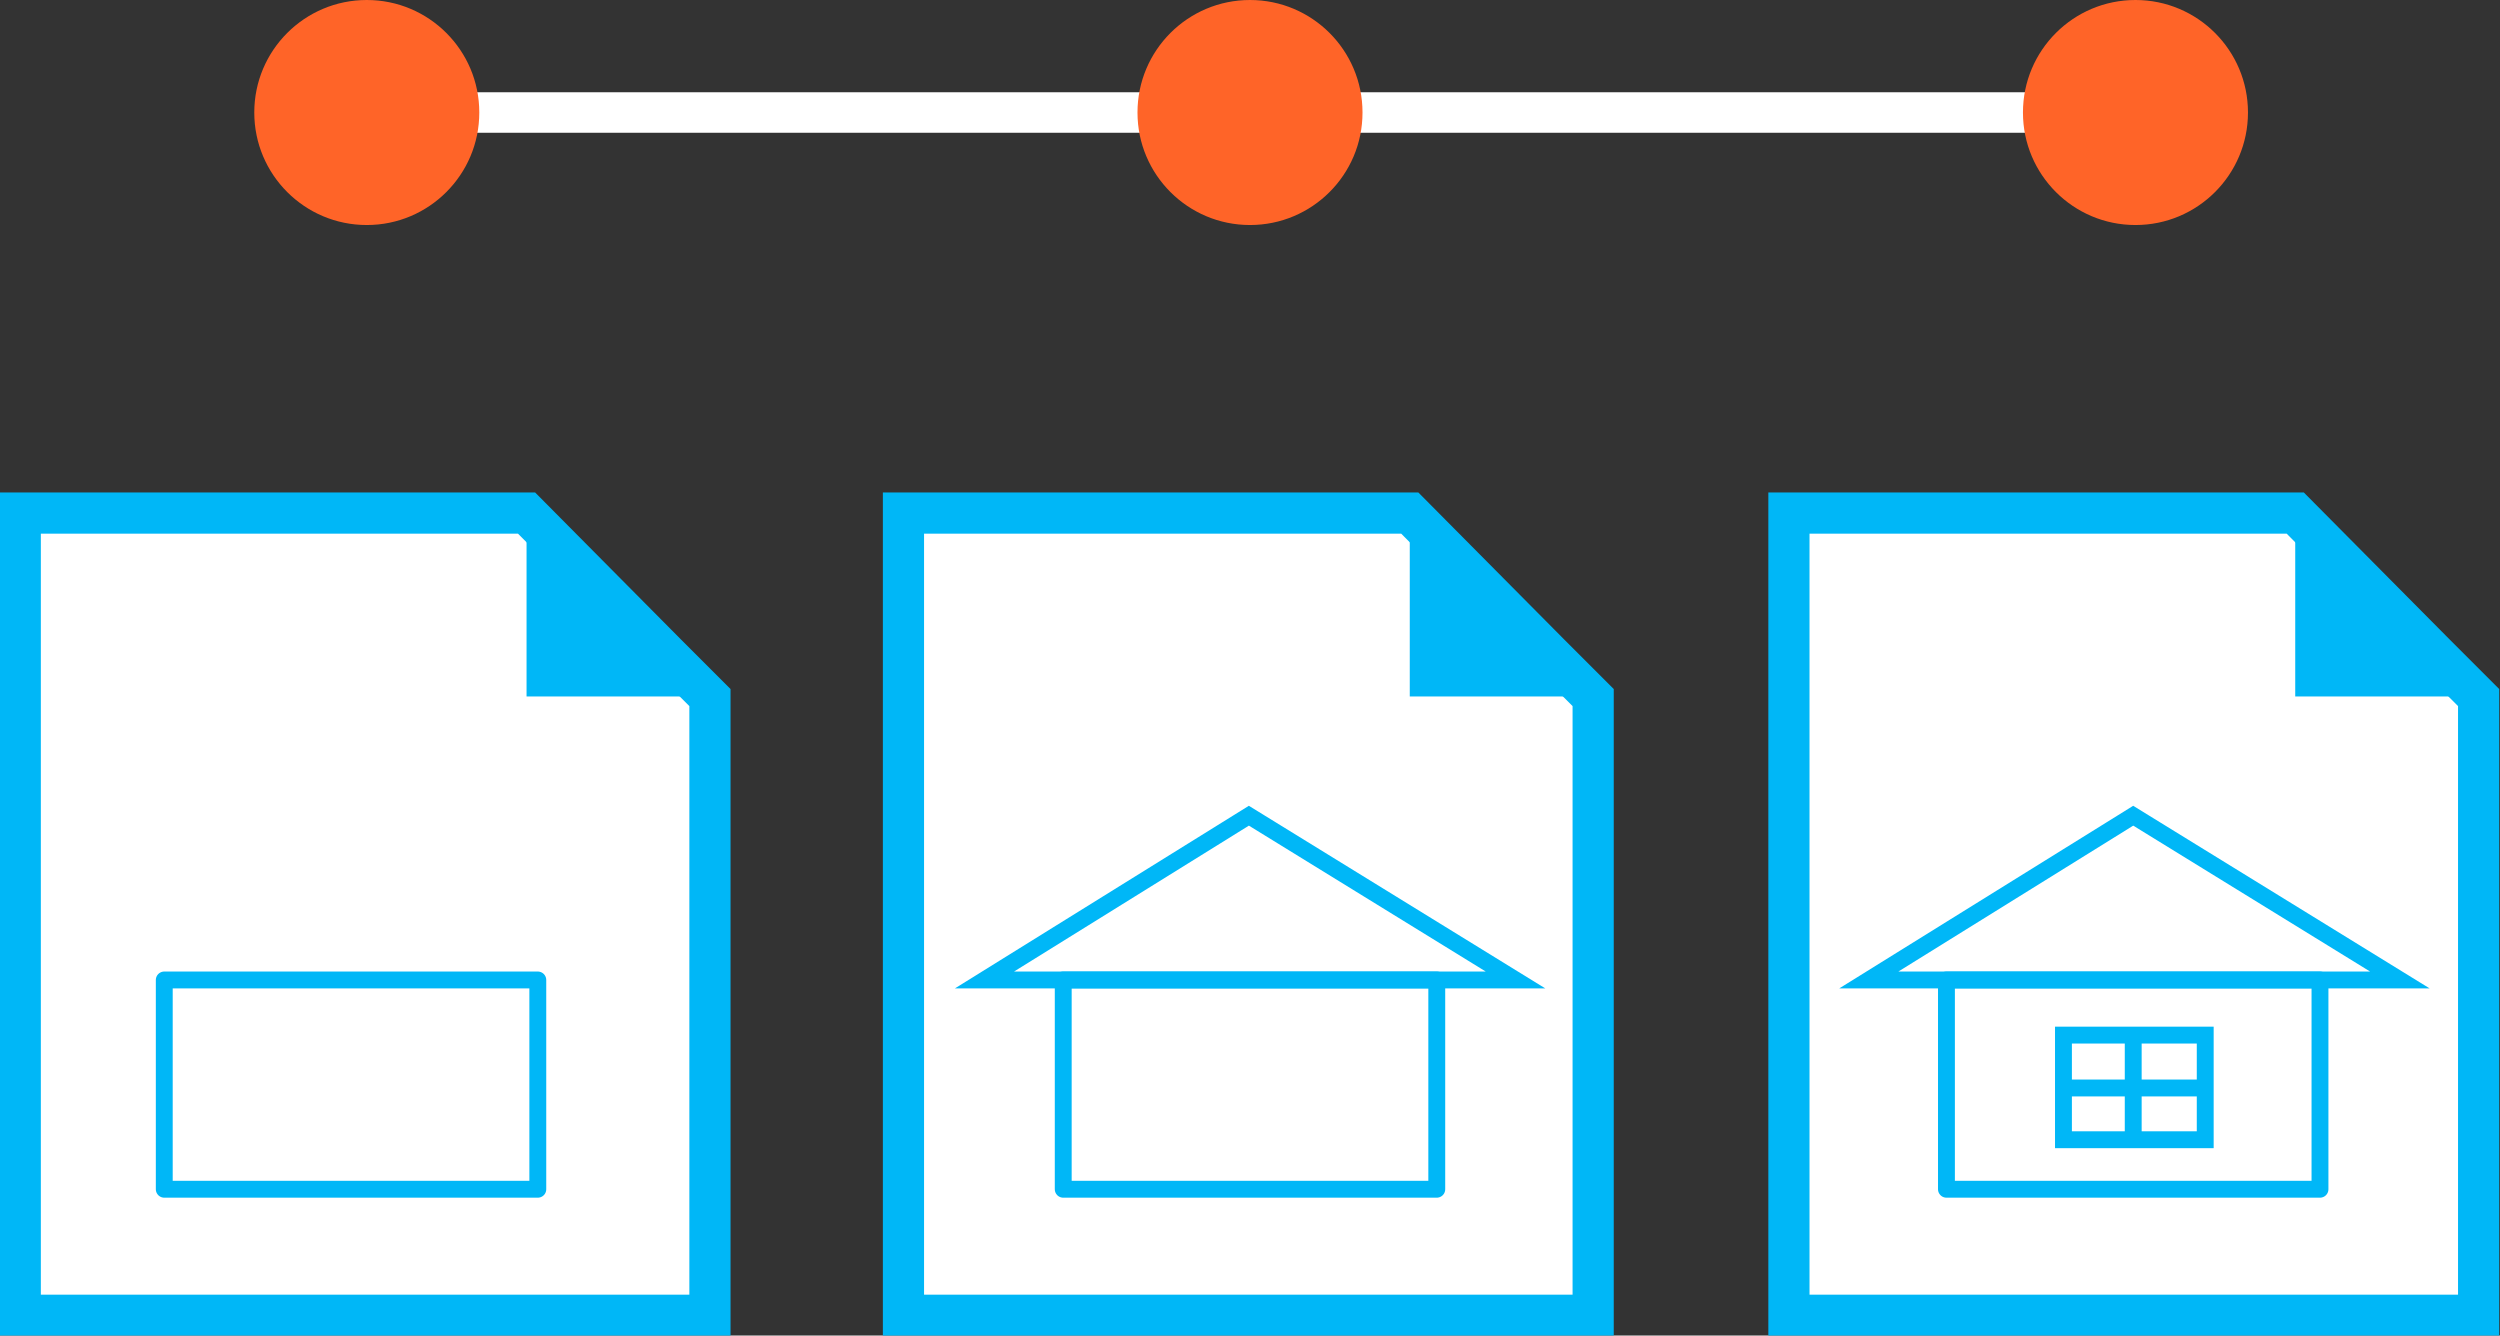 <?xml version="1.0" encoding="utf-8"?>
<!-- Generator: Adobe Illustrator 24.0.2, SVG Export Plug-In . SVG Version: 6.00 Build 0)  -->
<svg version="1.1" id="レイヤー_1" xmlns="http://www.w3.org/2000/svg" xmlns:xlink="http://www.w3.org/1999/xlink" x="0px"
	 y="0px" viewBox="0 0 222.2 118.7" style="enable-background:new 0 0 222.2 118.7;" xml:space="preserve">
<rect x="0" y="0" width="222.2" height="118.7" fill="#333333" stroke="none"/>
<style type="text/css">
	.st0{fill:#FFFFFF;stroke:#00B7F7;stroke-width:3.66;stroke-miterlimit:10;}
	.st1{fill:#00B7F7;}
	.st2{display:none;fill:#FFFFFF;stroke:#FF6428;stroke-width:2.102;stroke-linejoin:round;}
	.st3{fill:none;stroke:#00B7F7;stroke-width:1.5;stroke-linejoin:round;}
	.st4{fill:none;stroke:#00B7F7;stroke-width:1.5;stroke-miterlimit:10;}
	.st5{fill:#FFFFFF;}
	.st6{fill:#FF6428;}
</style>
<g>
	<polygon class="st0" points="63.1,62 63.1,116.9 1.8,116.9 1.8,45.6 46.8,45.6 59.2,58.1 	"/>
	<polygon class="st1" points="63.3,61.9 46.8,61.9 46.8,45.4 59.4,57.9 63.2,61.8 	"/>
</g>
<g>
	<polygon class="st0" points="141.6,62 141.6,116.9 80.3,116.9 80.3,45.6 125.3,45.6 137.7,58.1 	"/>
	<polygon class="st1" points="141.8,61.9 125.3,61.9 125.3,45.4 137.8,57.9 141.7,61.8 	"/>
</g>
<g>
	<polygon class="st0" points="220.3,62 220.3,116.9 159,116.9 159,45.6 204,45.6 216.4,58.1 	"/>
	<polygon class="st1" points="220.5,61.9 204,61.9 204,45.4 216.5,57.9 220.4,61.8 	"/>
</g>
<path class="st2" d="M187.6,132.6c3.2,0,5.8-4.7,5.8-10.6V96c0-5.8-2.6-10.6-5.8-10.6H170l-5.8-12.7L162,85.4h-18.3
	c-3.2,0-5.8,4.7-5.8,10.6V122c0,5.8,2.6,10.6,5.8,10.6H187.6L187.6,132.6z"/>
<path class="st2" d="M128.7,132.9c3.2,0,5.8-4.7,5.8-10.6v-26c0-5.8-2.6-10.6-5.8-10.6h-17.5l-4.2-12.9l-3.8,13H84.7
	c-3.2,0-5.8,4.7-5.8,10.6v26c0,5.8,2.6,10.6,5.8,10.6L128.7,132.9L128.7,132.9z"/>
<path class="st2" d="M25.9,132.6h43.9c3.2,0,5.8-4.7,5.8-10.6V96c0-5.8-2.6-10.6-5.8-10.6H51.4l-2.2-12.7l-5.8,12.7H25.9
	c-3.2,0-5.8,4.7-5.8,10.6V122C20.1,127.9,22.6,132.6,25.9,132.6L25.9,132.6z"/>
<rect x="14.6" y="87.1" class="st3" width="33.2" height="18.6"/>
<rect x="94.5" y="87.1" class="st3" width="33.2" height="18.6"/>
<polygon class="st4" points="111,72.5 87.5,87.1 134.7,87.1 "/>
<rect x="173" y="87.1" class="st3" width="33.2" height="18.6"/>
<polygon class="st4" points="189.6,72.5 166.1,87.1 213.3,87.1 "/>
<rect x="183.4" y="92" class="st4" width="12.6" height="9.3"/>
<line class="st4" x1="189.6" y1="92" x2="189.6" y2="101.3"/>
<line class="st4" x1="183.7" y1="96.7" x2="195.6" y2="96.7"/>
<rect x="36.4" y="8.2" class="st5" width="150" height="3.6"/>
<circle class="st6" cx="189.8" cy="10" r="10"/>
<circle class="st6" cx="111.1" cy="10" r="10"/>
<circle class="st6" cx="32.6" cy="10" r="10"/>
</svg>
